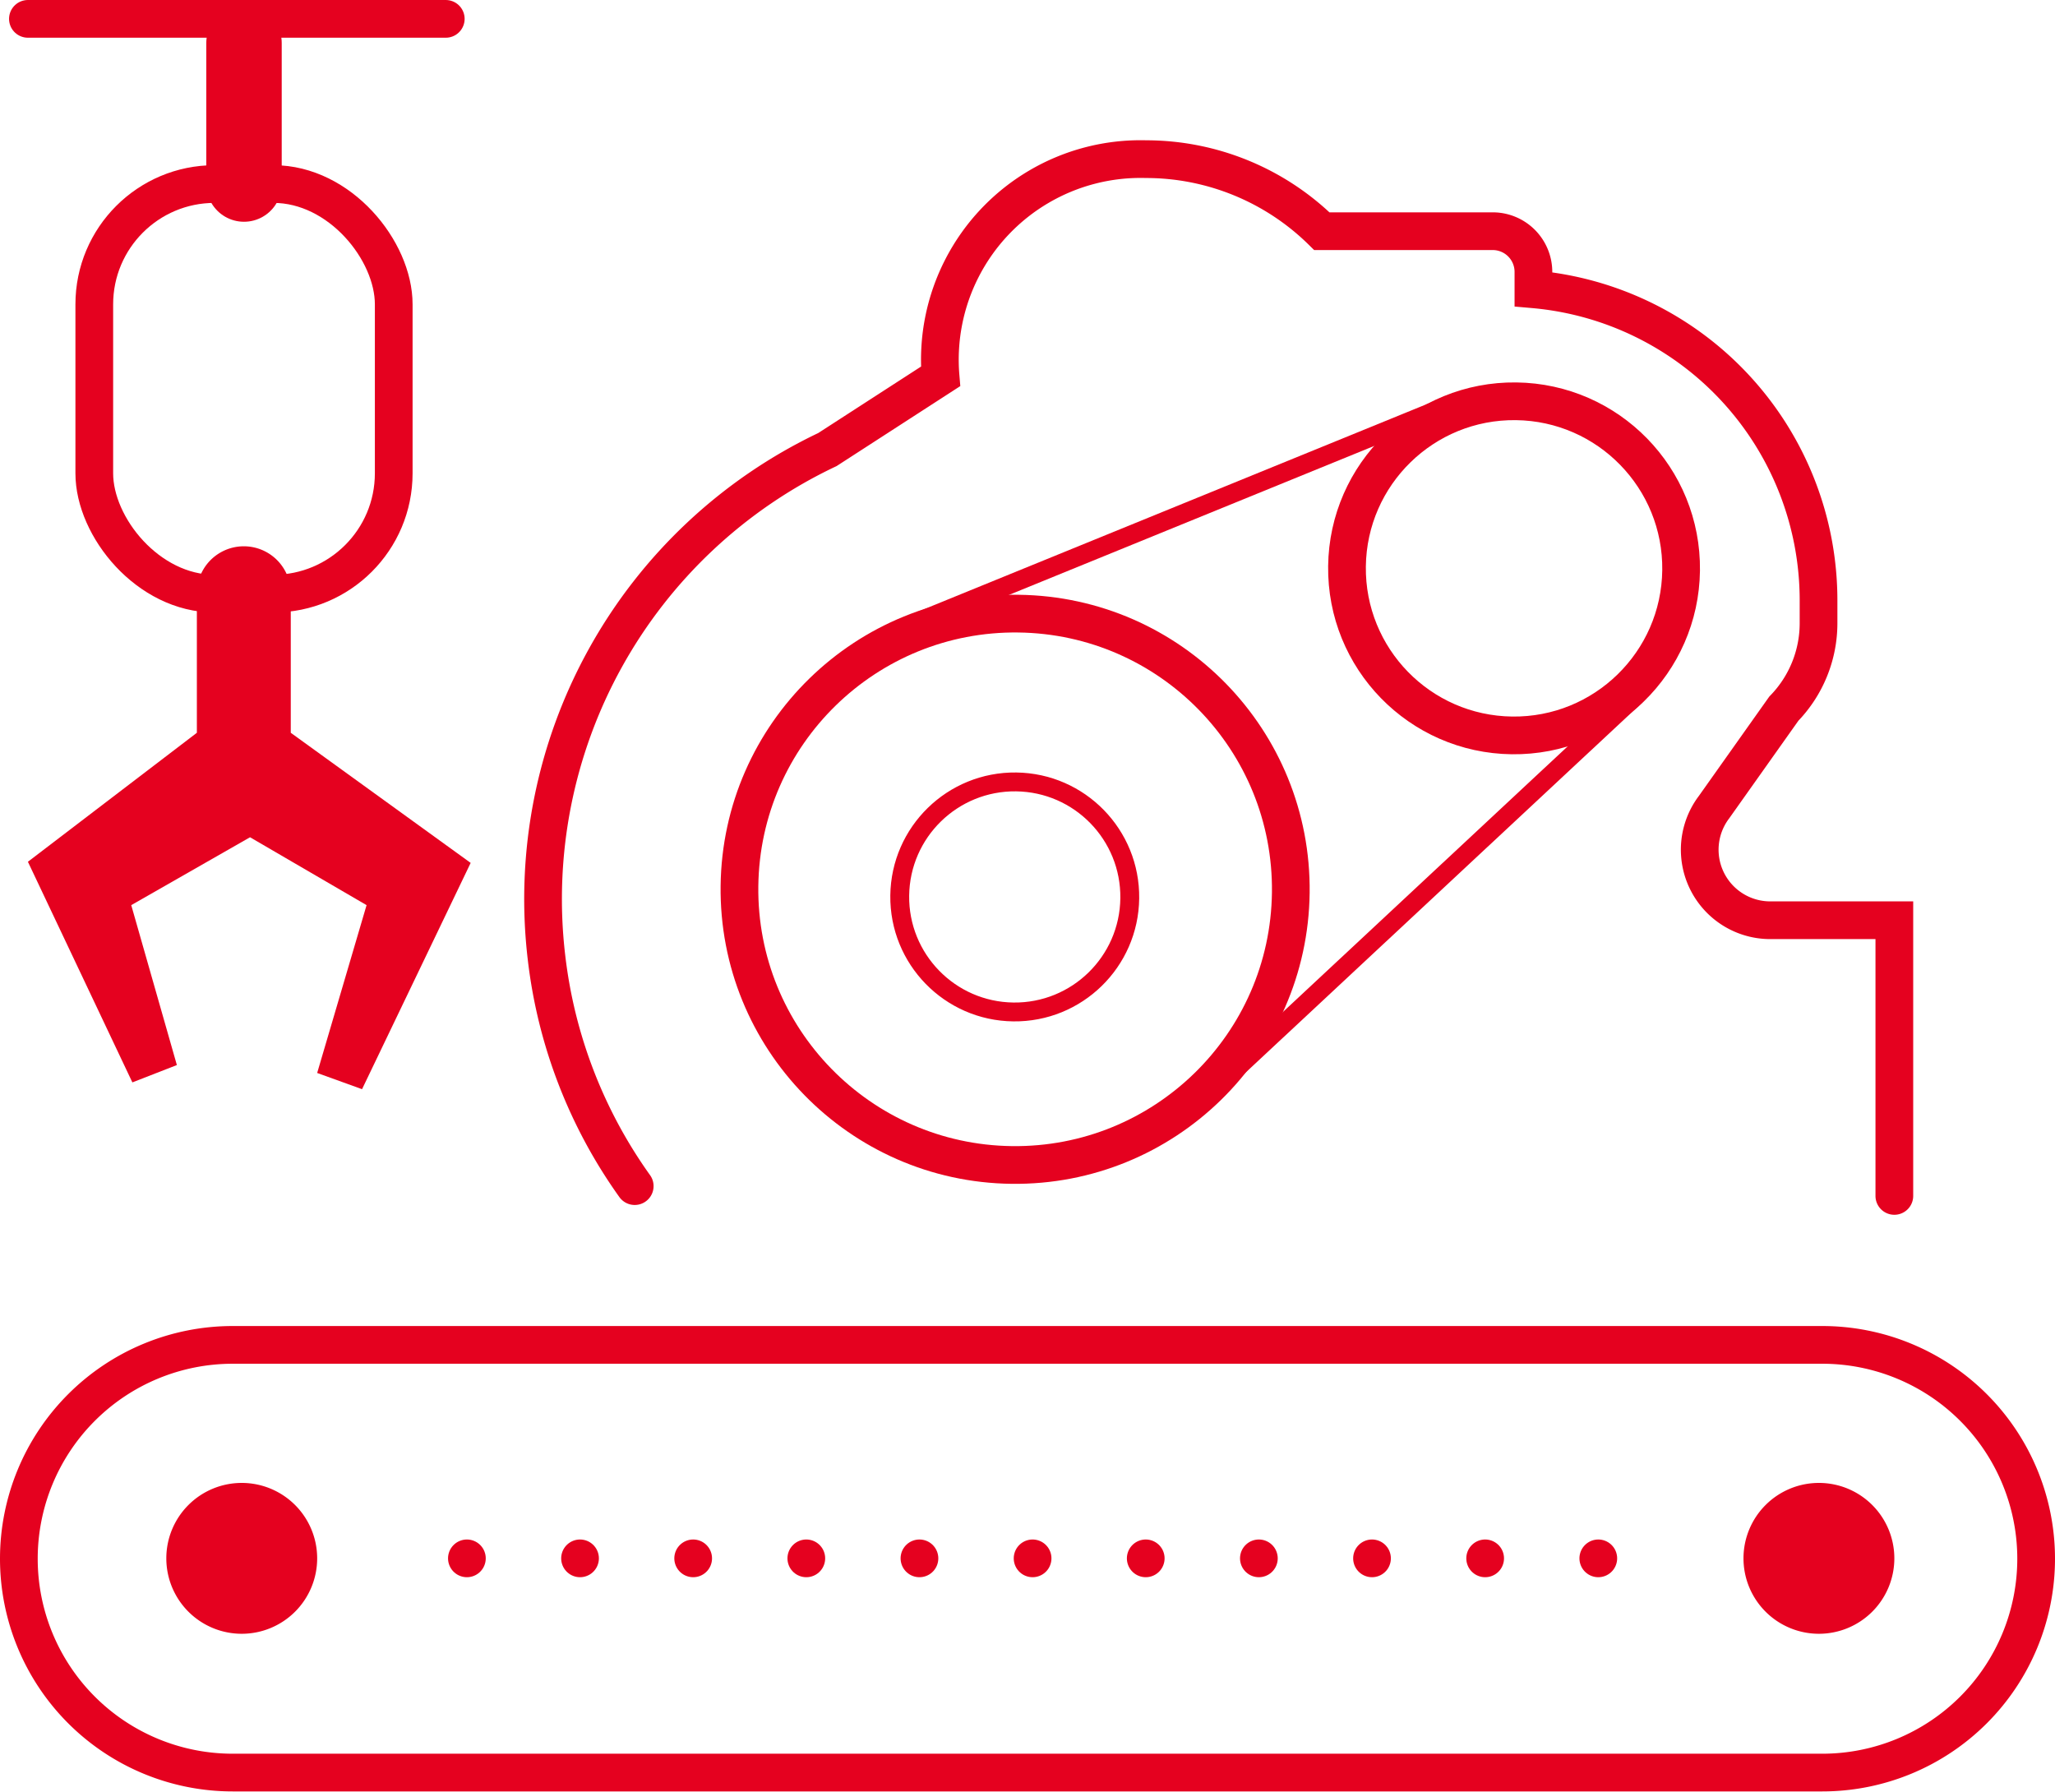 <svg xmlns="http://www.w3.org/2000/svg" viewBox="0 0 54.49 47.52"><defs><style>.cls-1,.cls-3,.cls-4,.cls-5{fill:none;stroke:#e5011f;stroke-linecap:round;stroke-miterlimit:10;}.cls-2{fill:#e5011f;}.cls-3{stroke-width:2px;}.cls-4{stroke-width:0.5px;}.cls-5{stroke-dasharray:0 3;}</style></defs><title>资源 47</title><g id="图层_2" data-name="图层 2"><g id="图层_1-2" data-name="图层 1"><rect class="cls-1" x="2.5" y="4.88" width="7.94" height="10.86" rx="3.19" ry="3.19"/><path class="cls-2" d="M4.69,28.24,3.48,24l3.15-1.8L9.72,24,8.41,28.45l1.19.43,2.88-6L7.71,19.43v-3.7a1.24,1.24,0,1,0-2.49,0v3.7L.74,22.85,3.51,28.7Z"/><line class="cls-3" x1="6.47" y1="4.88" x2="6.47" y2="1.14"/><line class="cls-1" x1="0.74" y1="0.5" x2="11.82" y2="0.5"/><circle class="cls-1" cx="26.91" cy="23.58" r="7.31" transform="translate(3.01 50.2) rotate(-89.3)"/><circle class="cls-1" cx="40.15" cy="15.07" r="4.43" transform="translate(24.58 55.03) rotate(-89.29)"/><circle class="cls-4" cx="26.91" cy="23.78" r="3.05" transform="translate(2.8 50.4) rotate(-89.3)"/><path class="cls-1" d="M16.83,31.45a13,13,0,0,1-2.34-6.07,13.19,13.19,0,0,1,7.45-13.46l3-1.94a5.32,5.32,0,0,1,5.45-5.76,6.65,6.65,0,0,1,4.66,1.91h4.53a1.08,1.08,0,0,1,1.08,1.08v.46a8.28,8.28,0,0,1,7.56,8.25v.6a3.25,3.25,0,0,1-.92,2.27L45.45,21.4a1.87,1.87,0,0,0,1.53,3h3.25v7.31"/><line class="cls-4" x1="38.36" y1="10.77" x2="24.46" y2="16.44"/><line class="cls-4" x1="32.05" y1="29.01" x2="43.36" y2="18.46"/><path class="cls-2" d="M8.41,41.32a2,2,0,1,1-2-2,2,2,0,0,1,2,2"/><path class="cls-2" d="M50.23,41.32a2,2,0,1,1-2-2,2,2,0,0,1,2,2"/><line class="cls-5" x1="42.38" y1="41.32" x2="10.59" y2="41.32"/><path class="cls-1" d="M48.32,47H6.17a5.67,5.67,0,1,1,0-11.34H48.32a5.67,5.67,0,0,1,0,11.34Z"/></g></g></svg>